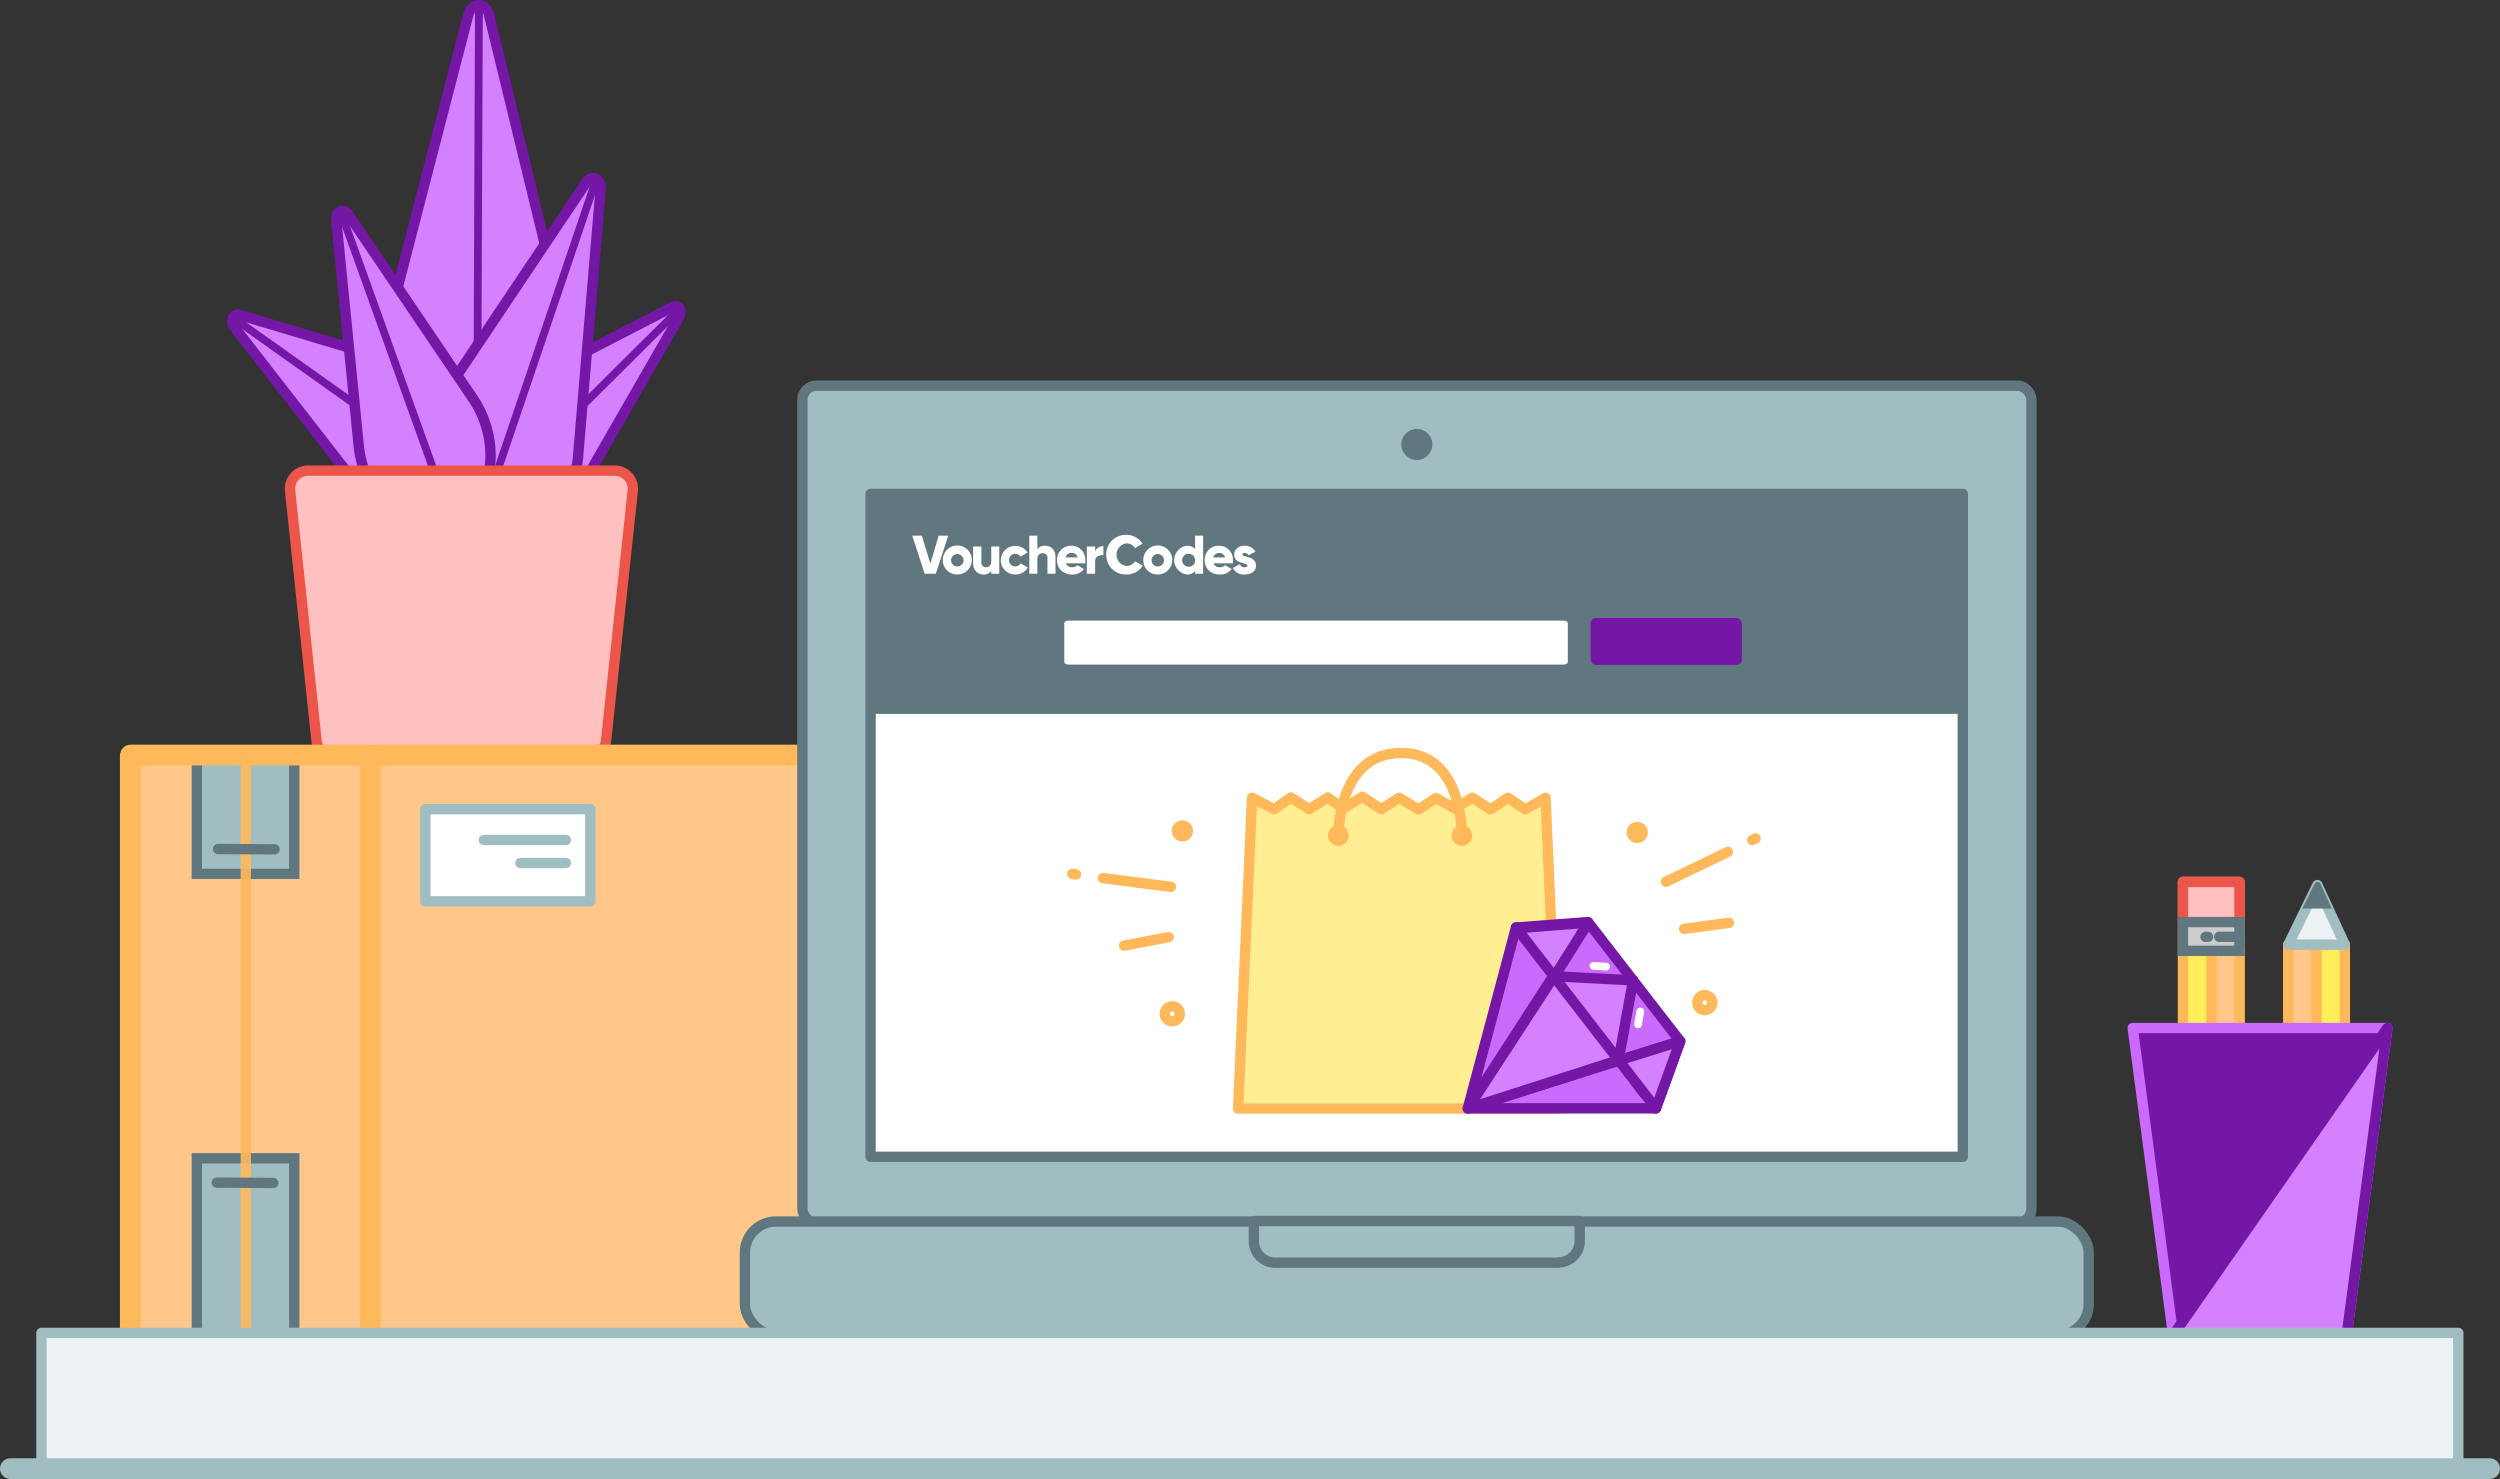 <svg xmlns="http://www.w3.org/2000/svg" viewBox="0 0 965.2 571">
    <rect x="0" y="0" width="965.2" height="571" fill="#333333" stroke="none"/>
    <defs>
        <style>.cls-1,.cls-2{fill:#d381ff}.cls-1,.cls-2,.cls-20,.cls-22{stroke:#7416a6}.cls-1,.cls-11,.cls-12,.cls-18,.cls-2,.cls-20,.cls-21,.cls-22,.cls-23,.cls-24,.cls-26,.cls-3,.cls-9{stroke-linecap:round;stroke-linejoin:round}.cls-1,.cls-11,.cls-12,.cls-18,.cls-20,.cls-22,.cls-23,.cls-24,.cls-25,.cls-26,.cls-3,.cls-6,.cls-9{stroke-width:4px}.cls-2,.cls-21{stroke-width:3px}.cls-3{fill:#ffc0c0;stroke:#ec564a}.cls-24,.cls-4{fill:#ffc78a}.cls-18,.cls-23,.cls-24,.cls-4{stroke:#ffb85a}.cls-25,.cls-4,.cls-6{stroke-miterlimit:10}.cls-9{fill:#d381ff}.cls-12,.cls-6{fill:#a0bec1}.cls-11,.cls-12,.cls-25,.cls-6{stroke:#60777f}.cls-11,.cls-18,.cls-21,.cls-22{fill:none}.cls-16{fill:#fff}.cls-26,.cls-9{stroke:#a0bec1}.cls-14{fill:#60777f}.cls-19{fill:#ffb85a}.cls-20{fill:#ca6afe}.cls-21{stroke:#fff}.cls-23{fill:#ffee5a}.cls-25{fill:#ccc}.cls-26{fill:#ecf2f3}</style>
    </defs>
    <g id="Layer_2" data-name="Layer 2">
        <g id="Layer_1-2" data-name="Layer 1">
            <path class="cls-1" d="M92.2 121.5l59.9 17.9c6.8 2 13 7.9 15.9 16a30.3 30.3 0 01-.2 21.6 23.5 23.5 0 01-8.9 11c-8.1 5.2-18.7 2.2-25.6-6.6l-43-55.3c-1.6-2.1-.2-5.2 2-4.6z"/>
            <path class="cls-2" d="M167.5 177.7l-77.5-55"/>
            <path class="cls-1" d="M262.3 122.2L227.9 182c-4 6.9-10.2 11.5-16.7 11.8-5.6.3-11-2.4-14.6-8a28 28 0 01-4.2-13.8c-.5-11 5.5-21.6 14-26l53.5-27.6c2-1 3.6 1.6 2.4 3.8z"/>
            <path class="cls-2" d="M196.2 185.1l66.2-65.8"/>
            <path class="cls-1" d="M188.8 5.7l32.8 134.8a58.7 58.7 0 01-6.6 45.2 35.6 35.6 0 01-29.6 17.5 37 37 0 01-23.4-8.7c-14.9-12-20.9-35.6-15.4-56.8l34.2-132c1.3-5 6.8-4.9 8 0z"/>
            <path class="cls-2" d="M184.1 203.2L184.9 2"/>
            <path class="cls-1" d="M231.9 72.8l-8.6 102a39 39 0 01-14.6 28.5 23 23 0 01-23.8 2.4 31.4 31.4 0 01-13.7-13.3 43.1 43.1 0 012.5-43.4l52.8-78.8c2-2.9 5.7-1 5.4 2.6z"/>
            <path class="cls-2" d="M184.1 205.3l46.1-136.1"/>
            <path class="cls-1" d="M134.5 82.8l48.2 71.2c5.5 8.2 8 18.9 6 28.5a25 25 0 01-13.5 18.1 22.3 22.3 0 01-15.4 1c-11.3-3.2-19.9-15.6-21.3-29.5l-8.7-87.3c-.3-3.2 2.9-4.6 4.7-2z"/>
            <path class="cls-2" d="M174.4 200.9L131.5 81.6"/>
            <path class="cls-3" d="M227 292.1h-97.8a7 7 0 01-7-6.3L112 189.4a7 7 0 017-7.7h118.3a7 7 0 017 7.7L234 285.8a7 7 0 01-7 6.3z"/>
            <path class="cls-4" d="M46.8 291.5h362.3v226H46.8z"/>
            <path class="cls-4" d="M50.4 291.5H143v226H50.4z"/>
            <path stroke-width="8" fill="#d381ff" stroke="#ffb85a" stroke-linecap="round" stroke-linejoin="round" d="M143 291.5v226"/>
            <path class="cls-6" d="M76 291.5h37.6v45.9H76zM76 447.2h37.6v70.3H76z"/>
            <path fill="none" stroke-width="8" stroke="#ffb85a" stroke-linecap="round" stroke-linejoin="round" d="M50.4 291.5h362.3v226H50.4z"/>
            <path stroke="#a0bec1" fill="#fff" stroke-width="4" stroke-linecap="round" stroke-linejoin="round" d="M164.2 312.4h63.7V348h-63.7z"/>
            <path class="cls-9" d="M218.5 324.3h-31.7M218.5 333.2h-17.6"/>
            <path opacity=".9" fill="none" stroke="#ffb85a" stroke-width="4" stroke-linecap="round" stroke-linejoin="round" d="M94.9 291.5v226"/>
            <path class="cls-11" d="M106 327.9l-21.8-.1M83.7 456.6l21.8.1"/>
            <rect class="cls-12" x="309.8" y="148.9" width="474.5" height="323.2" rx="5.4"/>
            <rect class="cls-12" x="287.6" y="471.6" width="518.8" height="43.9" rx="12"/>
            <path class="cls-12" d="M601.7 487.5H492.3a8.3 8.3 0 01-8.2-8.2V474a8.3 8.3 0 01.4-2.6h125a8 8 0 01.4 2.6v5.2a8.3 8.3 0 01-8.2 8.2z"/>
            <path stroke="#172730" stroke-width="2" fill="#fff" stroke-linecap="round" stroke-linejoin="round" d="M757.8 446.5H336.1V190.6h421.7z"/>
            <circle class="cls-14" cx="547" cy="171.6" r="6"/>
            <path class="cls-14" d="M336.2 191.4h421.7v84.2H336.2z"/>
            <rect x="614.1" y="238.6" width="58.4" height="18.1" rx="2.1" fill="#7416a6"/>
            <path class="cls-16" d="M352.2 206.8h3.7l3.3 10.8 3.2-10.8h3.7l-4.8 14.7H357zm11.8 9.5a5.6 5.6 0 115.6 5.5 5.5 5.5 0 01-5.6-5.4zm8 0a2.4 2.4 0 10-2.4 2.4 2.4 2.4 0 002.4-2.4zm13.8-5.3v10.5h-3.1v-1a3.6 3.6 0 01-3 1.3c-2.1 0-4-1.5-4-4.4V211h3.2v6a1.7 1.7 0 001.8 2c1.2 0 2-.8 2-2.2V211zm.6 5.3a5.6 5.6 0 0110.3-3L394 215a2.2 2.2 0 00-2-1.2 2.4 2.4 0 000 4.9 2.2 2.2 0 002-1.2l2.8 1.6a5.3 5.3 0 01-4.8 2.7 5.5 5.5 0 01-5.6-5.5zm21.1-1.3v6.5h-3.1v-6a1.7 1.7 0 00-1.9-1.9c-1.1 0-2 .7-2 2.2v5.7h-3.1v-14.7h3.1v5.2a3.6 3.6 0 013-1.3c2.2 0 4 1.5 4 4.4zm6.5 4a2.8 2.8 0 002-.8l2.5 1.5a5.4 5.4 0 01-4.6 2.1c-3.6 0-5.8-2.4-5.8-5.5a5.4 5.4 0 015.6-5.6 5.3 5.3 0 015.3 5.6 7.8 7.8 0 010 1.2h-7.5a2.4 2.4 0 002.5 1.5zm2-3.8a2.1 2.1 0 00-2.3-1.7 2.2 2.2 0 00-2.3 1.7zm10-4.4v3.6c-1.4-.2-3.2.3-3.2 2.4v4.7h-3.2V211h3.2v1.9a3.1 3.1 0 013.2-2zm15.4 5.5a5.6 5.6 0 115.6 5.5 5.5 5.5 0 01-5.6-5.4.2.2 0 010-.1zm8 0a2.4 2.4 0 10-2.4 2.4 2.4 2.4 0 002.4-2.4zm15.1-9.5v14.7h-3.1v-1a4 4 0 01-3.2 1.3 5.6 5.6 0 010-11.1 4 4 0 013.2 1.3v-5.2zm-3.1 9.5a2.5 2.5 0 10-2.5 2.5 2.4 2.4 0 002.5-2.5zm9.6 2.7a2.7 2.7 0 002-.8l2.5 1.5a5.3 5.3 0 01-4.6 2.1c-3.6 0-5.8-2.4-5.8-5.5a5.4 5.4 0 015.6-5.6 5.3 5.3 0 015.3 5.6 6.5 6.5 0 010 1.2h-7.5a2.4 2.4 0 002.5 1.5zm2-3.8a2.4 2.4 0 00-4.6 0zm11.9 3.2c0 2.4-2.1 3.4-4.4 3.4a4.6 4.6 0 01-4.5-2.5l2.7-1.5a1.7 1.7 0 001.8 1.2c.8 0 1.1-.2 1.1-.7 0-1.1-5.1-.5-5.1-4.1 0-2.3 1.9-3.5 4-3.5a4.6 4.6 0 014.2 2.3l-2.7 1.4a1.5 1.5 0 00-1.4-.9c-.6 0-.9.2-.9.6 0 1.2 5.2.4 5.2 4.3zm-57.8-4.2a7.5 7.5 0 017.7-7.7 7.3 7.3 0 016.3 3.4l-2.9 1.7a3.8 3.8 0 00-3.4-1.8 4.4 4.4 0 000 8.7 3.8 3.8 0 003.4-1.8l3 1.7a7.3 7.3 0 01-6.4 3.4 7.5 7.5 0 01-7.7-7.6zM412.7 256.6c-1 0-1.8-.5-1.8-1v-15c0-.6.8-1 1.8-1h190.8c1 0 1.8.4 1.8 1v15c0 .5-.8 1-1.8 1z"/>
            <path class="cls-11" transform="rotate(180 547 318.6)" d="M336.2 190.6h421.7v255.9H336.2z"/>
            <path d="M483.4 308L478 428h124l-5.3-120-7.8 4.5-6.7-4.5-6.7 4.5-7-4.5-6.9 4.1-7.2-4-6.7 4.4-7.5-4.5-7 4.4-7.2-4.8-7.5 4.6-5.8-4.3-7.3 4.5-7-4.5-6.5 4.5z" fill="#ffef92"/>
            <path class="cls-18" d="M483.4 308L478 428h124l-5.3-120-7.8 4.5-6.7-4.5-6.7 4.5-7-4.5-6.9 4.1-7.2-4-6.7 4.4-7.5-4.5-7 4.4-7.2-4.8-7.5 4.6-5.8-4.3-7.3 4.5-7-4.5-6.5 4.5z"/>
            <path class="cls-18" d="M516.7 323.3s-.7-32.6 24.3-32.6c24.3 0 23.4 32.5 23.4 32.5"/>
            <circle class="cls-19" cx="564.4" cy="322.6" r="4"/>
            <circle class="cls-19" cx="516.7" cy="322.6" r="4"/>
            <path class="cls-18" d="M643.2 340.4l23.9-11.5M676.5 324.3l1.3-.6M650.2 358.6l17.3-2.3M680.1 355.2"/>
            <circle class="cls-18" cx="632.1" cy="321.4" r="2.1"/>
            <circle class="cls-18" cx="658.2" cy="387.1" r="2.9"/>
            <path class="cls-18" d="M452.1 342.4l-26.3-3.4M415.4 337.6l-1.4-.2M451.2 361.8l-17.2 3.3M421.7 368.1"/>
            <circle class="cls-18" cx="456.5" cy="320.8" r="2.1"/>
            <circle class="cls-18" cx="452.6" cy="391.4" r="2.9"/>
            <path class="cls-20" d="M585.3 358.1l27.8-2.1 17.4 22.5 18.2 23.5-9.4 25.9h-72.6M566.7 427.9l18.6-69.8M648.7 402l-82 25.9M613.1 356l-46.4 71.9"/>
            <path class="cls-1" d="M624.9 409.2l5.6-30.7-30.7-1.6"/>
            <path class="cls-21" d="M620.1 373.2l-4.9-.3"/>
            <path class="cls-22" d="M635.1 422.5l-3.9-5.1M629.5 415.2l-.8-1"/>
            <path class="cls-1" d="M585.5 358.4l27.7-2.2-13.2 21M625 409.4l23.7-7.4-9.4 25.9"/>
            <path class="cls-1" d="M599.9 377l-33.2 51 58.2-18.7"/>
            <path class="cls-20" d="M585.3 358.1l54 69.8"/>
            <path class="cls-21" d="M633.3 390.5l-.9 5"/>
            <path class="cls-23" d="M842.8 340.5h21.8v96.4h-21.8z"/>
            <path class="cls-3" d="M842.8 340.5h21.8V356h-21.8z"/>
            <path class="cls-24" d="M853.8 367h10.8v69.9h-10.8z"/>
            <path class="cls-25" d="M842.8 356h21.8v11.1h-21.8z"/>
            <path class="cls-11" d="M864.6 361.7h-7.8M852.5 361.7h-1"/>
            <path class="cls-26" d="M842.8 437h21.8l-11.2 22.9-10.6-23z"/>
            <path class="cls-14" d="M851 452.9h5l-2.6 5.2-2.5-5.2z"/>
            <path class="cls-14" d="M859.2 450.9h-11.4l4.4 9.5a1.3 1.3 0 002.3 0l4.7-9.6z"/>
            <path class="cls-23" d="M883.5 364.7h21.8v96.4h-21.8z"/>
            <path class="cls-3" d="M883.5 445.6h21.8v15.5h-21.8z"/>
            <path class="cls-24" d="M883.5 364.7h10.8v69.9h-10.8z"/>
            <path class="cls-25" d="M883.5 434.6h21.8v11.1h-21.8z"/>
            <path class="cls-11" d="M883.5 439.9h7.8M895.6 439.9h1"/>
            <path class="cls-26" d="M905.3 364.7h-21.8l11.2-23 10.6 23z"/>
            <path class="cls-14" d="M892.1 348.7l2.6-5.2 2.5 5.2h-5z"/>
            <path class="cls-14" d="M894.7 340.5a1.2 1.2 0 00-1.1.7l-4.7 9.6h11.4l-4.4-9.5a1.2 1.2 0 00-1.2-.8z"/>
            <path stroke="#ca6afe" fill="#7416a6" stroke-width="4" stroke-linecap="round" stroke-linejoin="round" d="M906 515.5h-67l-15.6-118.6h98.3L906 515.5z"/>
            <path class="cls-1" d="M921.7 396.9L906 515.5h-67l82.7-118.6z"/>
            <path class="cls-26" d="M16 514.6h933.1V567H16z"/>
            <path stroke="#a0bec1" fill="none" stroke-width="8" stroke-linecap="round" stroke-linejoin="round" d="M4 567h957.2"/>
        </g>
    </g>
</svg>